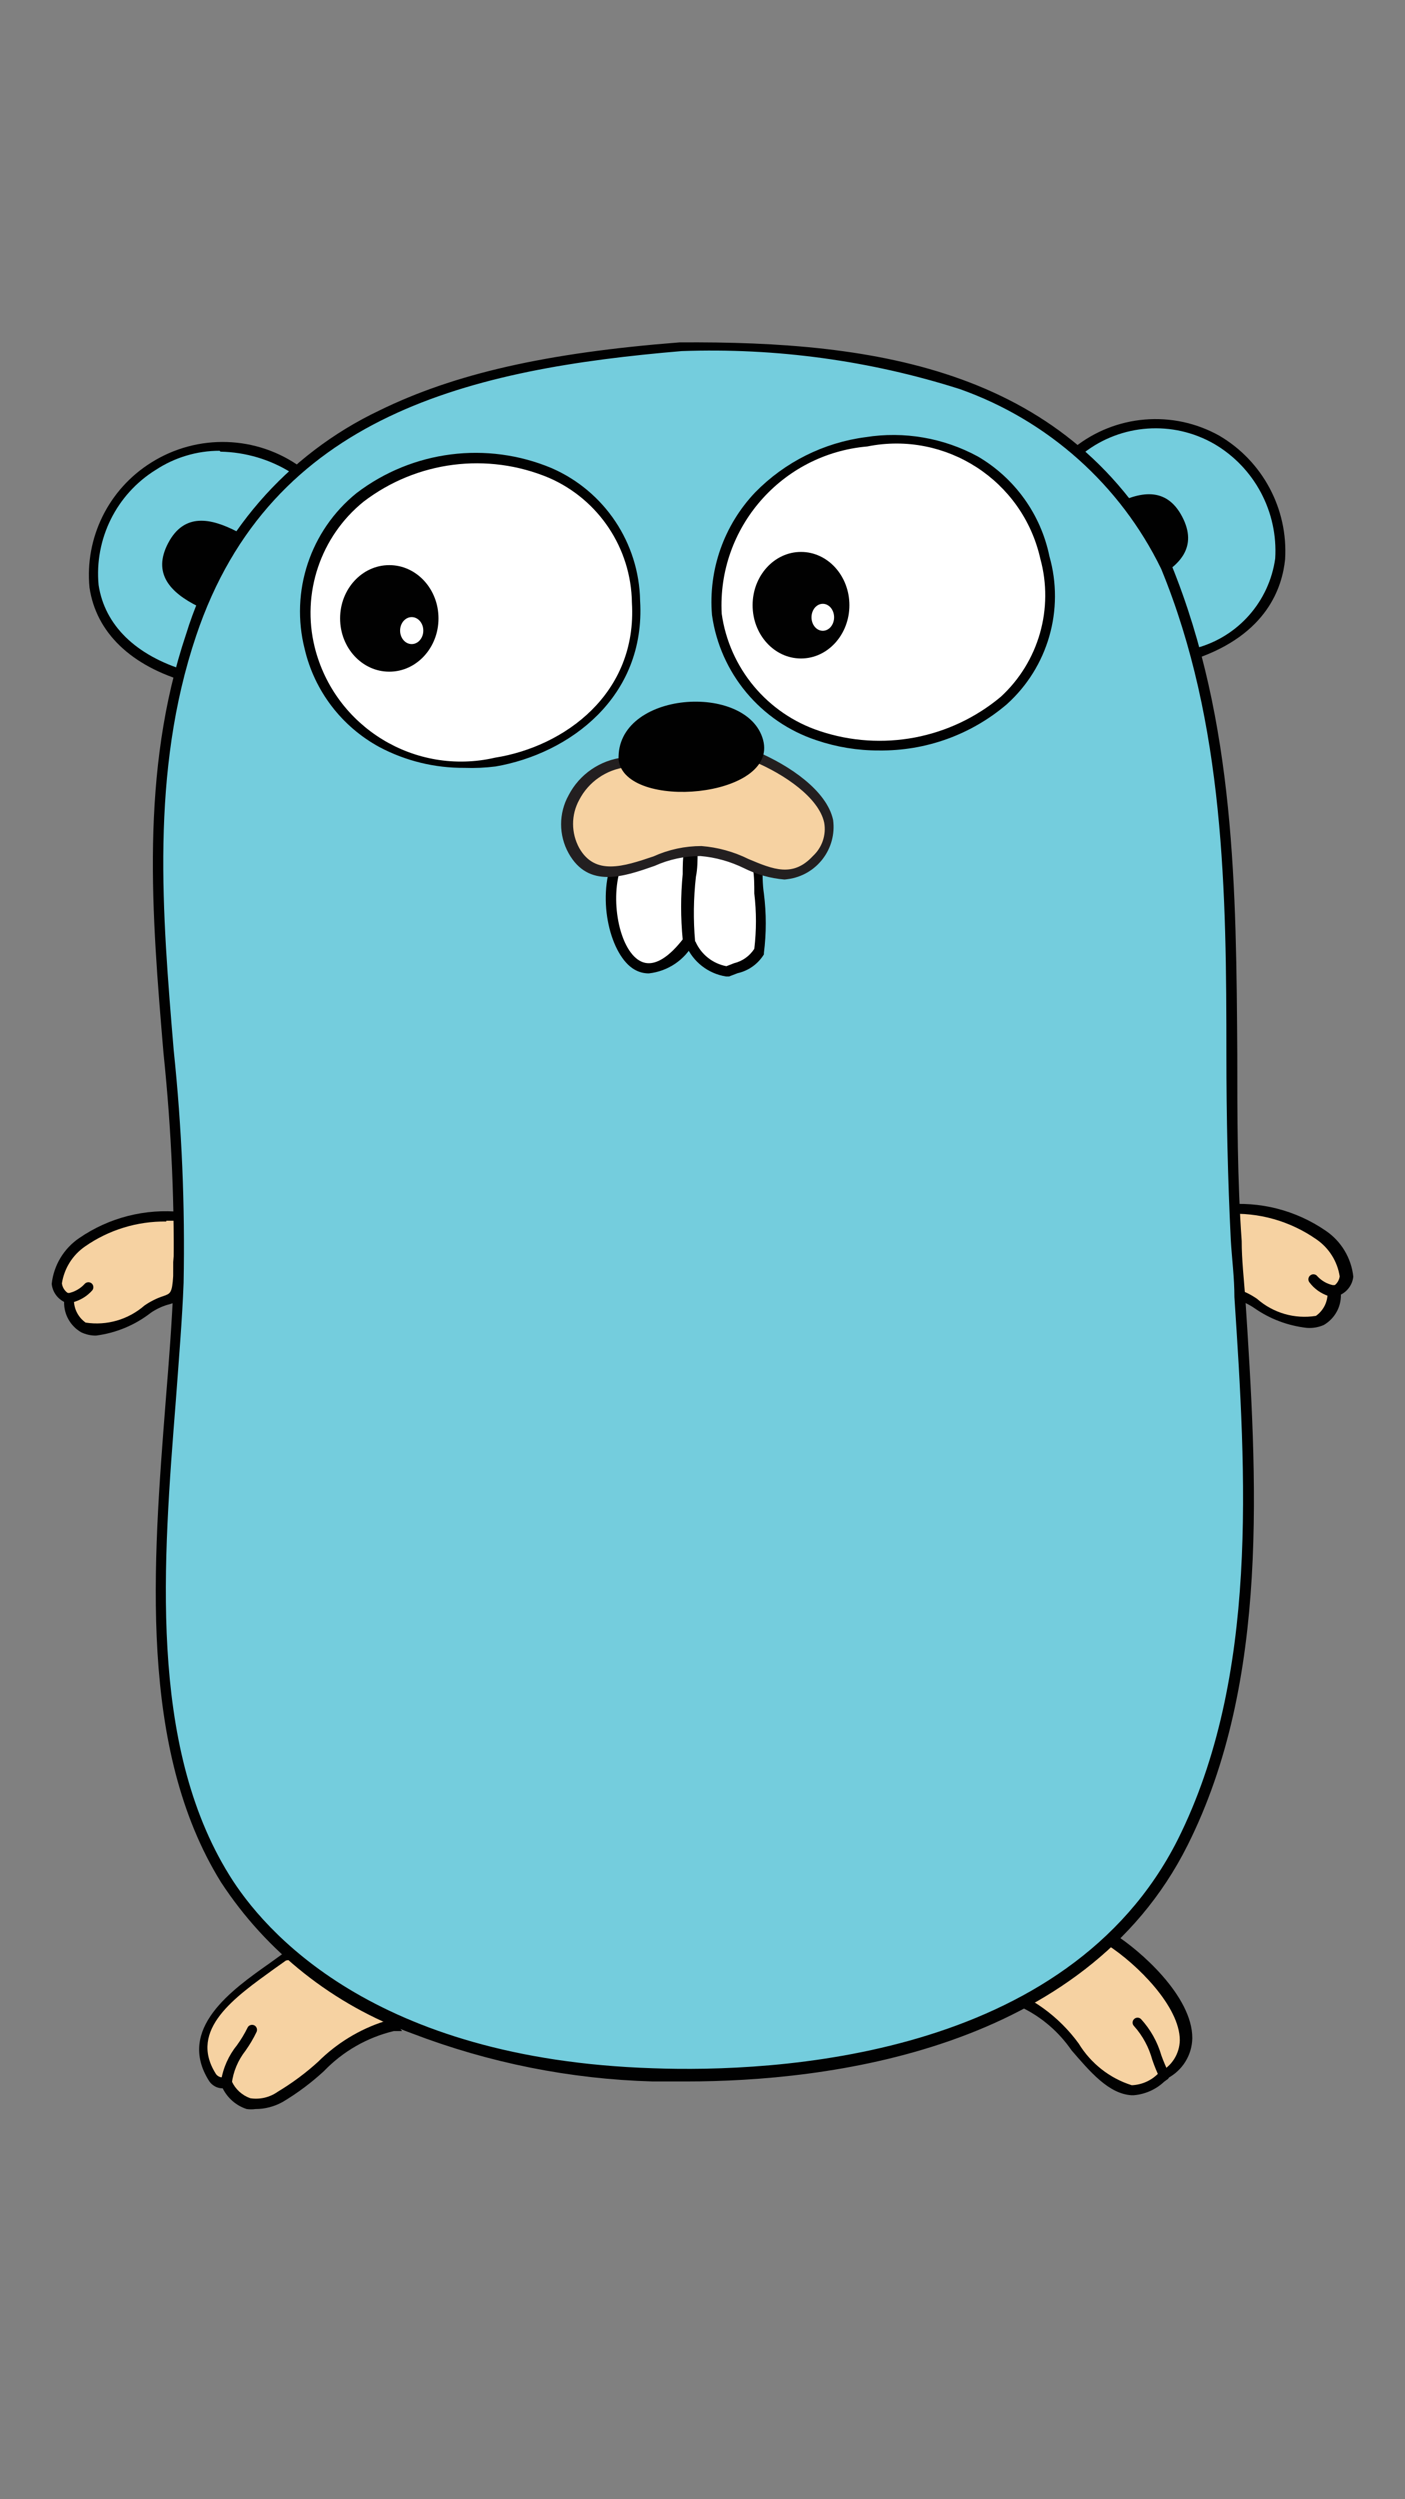 <?xml version="1.0" encoding="utf-8"?>
<!-- Generator: Adobe Illustrator 25.4.1, SVG Export Plug-In . SVG Version: 6.00 Build 0)  -->
<svg version="1.1" id="Layer_1" xmlns="http://www.w3.org/2000/svg" xmlns:xlink="http://www.w3.org/1999/xlink" x="0px" y="0px"
	 viewBox="0 0 1405 2500" style="enable-background:new 0 0 1405 2500;" xml:space="preserve">
<rect x="0" y="0" width="1405" height="2500" fill="#808080" stroke="none"/>
<style type="text/css">
	.st0{fill:#F6D2A2;}
	.st1{fill:#010101;}
	.st2{fill:#C7B199;}
	.st3{fill:#74CDDD;}
	.st4{fill:#FFFFFF;}
	.st5{fill:#231F20;}
</style>
<g transform="translate(8)">
	<path class="st0" d="M61,1298.1c2.5,52.2,55.3,27.6,78.2,11.6s27.6-2.5,30.9-33.2c2-20,2.9-40.1,2.5-60.2
		c-34.8-3.6-69.8,5.3-98.6,25.1c-14.4,10.5-41.2,43.7-13.3,55.3"/>
	<path class="st1" d="M88.1,1336c-5.2,0.1-10.3-1.1-14.9-3.3c-10.8-6.2-17.4-17.9-17.1-30.4c-6.9-3.5-11.6-10.2-12.4-18
		c2-18.6,12.1-35.4,27.6-45.9c29.8-20.5,66-29.7,102-26h4.1v4.1c0.6,15.8,0.1,31.5-1.4,47.3v13.8c-1.4,21.6-5.5,24.9-16.6,27.6
		c-5.9,1.8-11.5,4.5-16.6,8C126.9,1325.6,108,1333.4,88.1,1336z M158.3,1221.9c-29-0.4-57.4,8.3-81.2,24.9
		c-12.5,8.6-20.9,22-23.2,37c0.7,5.3,4.3,9.7,9.4,11.3H66v3c-0.8,9.8,3.6,19.2,11.6,24.9c21.2,3.3,42.7-3,58.9-17.1
		c5.8-4,12.1-7.2,18.8-9.4c7.2-2.5,8.8-3,9.9-20.2v-13.8c1.3-13.8,1.8-27.6,1.7-41.4h-8.6V1221.9z"/>
	<path class="st2" d="M61,1298.1c7.9-1.7,15.1-5.8,20.7-11.6"/>
	<path class="st1" d="M61,1303.1c-2.7,0.8-5.5-0.6-6.4-3.3c-0.8-2.7,0.6-5.5,3.3-6.4h3.3c5.8-1.4,11.1-4.4,15.2-8.8
		c1.7-2.2,4.8-2.6,7-1c2.2,1.7,2.6,4.8,1,7l0,0c-5.2,6-12.2,10.2-19.9,12.2H61V1303.1z"/>
	<path class="st3" d="M181.5,676.7C-18.3,621.4,130.4,366.4,292,470.8L181.5,676.7z"/>
	<path class="st1" d="M184,682.5h-3.9c-56.9-16-92-49.7-98.6-94.8c-4.8-49.9,19.1-98.3,61.6-124.9c46.4-29.3,106-27.4,150.3,5
		l3.9,2.5L184,682.5z M211.6,450.9c-22.7,0-44.9,6.7-63.8,19.1c-39.4,24.4-61.5,69.1-57.2,115.2c6.1,40.1,37,70.5,87.6,85.7
		l105-198.1c-21.2-13.3-45.7-20.5-70.7-21L211.6,450.9z"/>
	<path class="st3" d="M1069.1,451.7c158.1-110.5,300.9,138.2,117.2,202.5L1069.1,451.7z"/>
	<path class="st1" d="M1184,660.4l-121.6-210l3.6-2.5c41.4-33.2,98.7-38,145.1-12.2c43.6,25.5,69.1,73.4,66,123.8
		c-2.8,27.6-17.7,74.9-89.3,99.5L1184,660.4z M1075.7,453.1l112.7,195.1c41.8-11.3,72.8-46.6,78.8-89.5
		c2.9-46.7-20.7-91.1-61.1-114.7C1164.8,420.3,1113.3,423.9,1075.7,453.1L1075.7,453.1z"/>
	<path class="st0" d="M1103,1940.3c40.1,24.9,113.6,100,53.3,136.5c-57.8,53.1-90.4-58.3-141.2-73.5
		C1034.9,1971.4,1066.5,1948.8,1103,1940.3z"/>
	<path class="st1" d="M1125.7,2095.9h-2.2c-22.9-1.4-41.7-23.8-60-45c-12.6-18.3-29.7-33.1-49.7-42.8l-6.6-1.9l4.1-6.9
		c20.6-32.8,53.2-56.1,90.9-64.9h3.6c25.7,16,78.8,62.4,78.5,104.5c-0.3,16.9-9.9,32.3-24.9,40.1
		C1150.9,2088.7,1138.8,2094.8,1125.7,2095.9z M1022.9,2000.8c18.7,11,35,25.8,47.8,43.4c12.1,19.8,30.9,34.7,53.1,41.7
		c10.6-0.5,20.5-5.1,27.6-13c12.3-6,20.2-18.4,20.4-32.1c0-33.7-42.6-76-72.1-95.1c-31.5,8.1-58.8,27.7-76.5,55H1022.9z"/>
	<path class="st1" d="M1156.4,2082.1c-1.9,0-3.6-1.1-4.4-2.8c-2.9-6.1-5.5-12.4-7.7-18.8c-3.4-12.5-9.6-24.1-18.2-33.7
		c-2-1.9-2-5.1-0.1-7c1.9-2,5.1-2,7-0.1c9.5,10.4,16.5,22.9,20.4,36.5c2.2,6,4.7,11.9,7.5,17.7c1.2,2.4,0.2,5.4-2.2,6.6
		L1156.4,2082.1z"/>
	<path class="st0" d="M385.4,2025.1c-47.3,7.2-73.8,49.7-113,71.3c-13.9,12.8-35.6,12-48.4-1.9c-3-3.2-5.3-7-6.8-11.1
		c-5.6,0.1-10.9-2.3-14.4-6.6c-34.3-55.3,35.6-93.7,72.4-120.8C326.8,1946.1,358.6,1990.1,385.4,2025.1L385.4,2025.1z"/>
	<path class="st1" d="M247.5,2109.7c-2.9,0.4-5.9,0.4-8.8,0c-10.5-3.4-19.1-10.9-24-20.7c-5.4,0-10.5-2.7-13.5-7.2
		c-33.2-52.2,23.2-91.7,60.5-118l13-9.4c52.2-10.5,85.4,32.6,111.9,67.4l7.5,9.9h-8.3c-26.7,6.4-50.9,20.3-69.9,40.1
		c-12.7,11.7-26.6,22.1-41.4,30.9C266.1,2107.3,256.9,2109.7,247.5,2109.7z M214.4,2077.6c1.9-0.4,3.9-0.4,5.8,0h1.4l2.2,4.4
		c3.6,7.9,10.3,14,18.5,16.9c9.7,1.5,19.6-0.9,27.6-6.6c14.3-8.6,27.8-18.6,40.1-29.8c18.7-18.6,41.5-32.6,66.6-40.6
		c-25.4-33.2-55.3-69.1-98.6-60.8l-12.4,8.8c-38.1,27.6-85.4,60.2-58,104.2c1.2,2.1,3.4,3.5,5.8,3.9L214.4,2077.6z"/>
	<path class="st1" d="M218,2088.7c-2.7,0.2-5.1-1.9-5.3-4.7c0-0.7,0.1-1.3,0.3-2c2-13.3,7.6-25.8,16-36.2c4-5.5,7.5-11.3,10.5-17.4
		c1.1-2.5,4.1-3.6,6.6-2.5c2.5,1.1,3.6,4.1,2.5,6.6c-3.2,6.7-7,13.1-11.3,19.1c-7.3,9.4-12,20.5-13.5,32.3c-0.1,2.7-2.4,4.9-5.2,4.8
		C218.4,2088.8,218.2,2088.7,218,2088.7L218,2088.7z M189.8,606.5c-27.6-13.8-45.6-32.9-29.6-63.3c16-30.4,42.6-25.1,69.1-11.3
		L189.8,606.5z M1144.5,580c27.6-13.8,45.6-32.9,29.6-63.3s-42.6-25.1-69.1-11.3L1144.5,580z"/>
	<path class="st0" d="M1326,1291.5c-2.5,52.2-55.3,27.6-78.2,11.6c-22.9-16-27.6-2.5-30.9-33.2c-2-20-2.9-40.1-2.5-60.2
		c34.8-3.6,69.8,5.3,98.6,25.1c14.4,10.5,41.2,43.7,13.3,55.3"/>
	<path class="st1" d="M1299,1328.3c-19-2.1-37.1-8.9-52.8-19.9c-5.1-3.5-10.7-6.2-16.6-8c-11.1-3.9-15.2-7.2-16.6-27.6v-13.8
		c-1.5-15.7-2-31.5-1.4-47.3v-6.6h4.1c36-3.8,72.2,5.5,102,26c15.5,10.5,25.6,27.3,27.6,45.9c-0.8,7.7-5.5,14.5-12.4,18
		c0.3,12.5-6.3,24.1-17.1,30.4C1310.6,1327.7,1304.8,1328.7,1299,1328.3L1299,1328.3z M1218.6,1214.4c-0.2,13.8,0.4,27.7,1.7,41.4
		v13.8c0,16.9,2.5,17.4,9.9,20.2c6.7,2.2,13,5.4,18.8,9.4c16.1,14.2,37.7,20.5,58.9,17.1c8-5.6,12.4-15.1,11.6-24.9v-3.3h2.8
		c5-1.7,8.7-6.1,9.4-11.3c-2.3-15-10.7-28.4-23.2-37C1282.2,1221.4,1250.5,1212.4,1218.6,1214.4L1218.6,1214.4z"/>
	<path class="st2" d="M1326,1291.5c-7.8-1.5-15-5.3-20.7-10.8"/>
	<path class="st1" d="M1326,1296.5h-5.3c-7.7-2.5-14.5-7.3-19.3-13.8c-1.7-2.2-1.2-5.4,1-7c2.2-1.7,5.4-1.2,7,1
		c4.1,4.4,9.4,7.5,15.2,8.8h3.3c3.1,0.5,5.1,3.4,4.6,6.5C1332,1295,1329.1,1297,1326,1296.5z"/>
	<path class="st3" d="M673.6,346.2c200.1,0,386.9,27.6,485.2,221.1c87.6,215.3,55.3,447.6,69.9,675.1
		c11.6,195.4,37,421.1-53.6,602.4c-94.8,190.1-334.1,237.4-530.3,231c-154.2-5.5-340.4-55.3-427.5-196.7
		c-102.2-165.8-53.9-411.2-46.4-594.9c8.8-217.7-59.1-436.3,12.4-649.6c74.3-221.1,274.4-271.1,489.9-288.2"/>
	<path class="st1" d="M678.9,2082.1h-34.3c-82.4-2.3-163.7-18.6-240.7-48.1c-78.3-28.4-145.3-81.4-190.9-151.2
		c-82.9-133.7-68-318.3-55.3-481.4c3.3-40.9,6.4-79.9,7.7-116.3c1.5-77.3-1.9-154.7-9.9-231.6c-11.6-138.2-23.8-281,22.7-419.5
		c30.3-98.3,100.5-179.4,193.4-223.5c74.6-36.5,165.8-57.5,299.8-68c197.3-1.4,391.8,26.3,491.9,222.2
		c64.1,157.5,64.9,326.6,66,490.2c0,61.3,0,124.6,4.4,186.5c0,18.8,2.2,37.9,3.6,56.9c11.6,179.3,24.9,383-57.8,547.7
		C1076.2,2052.2,816.5,2082.1,678.9,2082.1z M673.6,351.2c-208.1,17.7-410.9,62.4-485.5,284.9c-45.9,136.5-33.7,278.3-22.4,414.5
		c8.1,77.3,11.4,155,9.9,232.7c-1.4,36.8-4.7,75.7-7.7,116.9c-12.7,161.4-27.6,344.6,53.3,475.3c34,55.3,143.4,184.3,423.6,193.4
		c121.3,4.4,414.5-9.4,525-228.8c81.2-162.5,68.3-364.5,56.6-542.7c0-19.3-2.5-38.4-3.6-56.9c-3-60.2-4.4-123.8-4.4-185.1
		c0-162.5-1.7-331.6-65.2-486.3c-40.9-84.1-113.3-148.7-201.4-179.9C862,360.6,767.9,347.8,673.6,351.2z"/>
	<path class="st4" d="M708.7,614.5c35.9,208.6,376.9,153.6,328-56.9C992.8,368.8,696.8,421.1,708.7,614.5"/>
	<path class="st1" d="M870.9,750.7c-21.2,0.1-42.3-3.4-62.4-10.2c-55.8-18.5-96.3-67-104.5-125.2c-3.8-45.2,11.9-89.8,43.1-122.7
		c29.6-30.3,68.5-49.8,110.5-55.3c38.5-6.1,77.9,0.7,112.2,19.3c36.9,21.6,63,57.8,71.6,99.8c15.2,53.4-1.3,110.9-42.6,148.1
		C963.2,734.9,917.8,751.3,870.9,750.7L870.9,750.7z M713.7,613.9c7.7,54.6,45.7,100.1,98.1,117.4c62.2,20.8,130.7,7.8,181-34.3
		c38-35,53.2-88.3,39.5-138.2c-17.6-78.2-94.4-128-173-112.2C773.6,454.1,709.2,528.1,713.7,613.9L713.7,613.9z"/>
	<path class="st4" d="M301.1,648.5c46.4,181.5,337.1,134.8,326.3-47.3C614.5,382.9,256.7,424.1,301.1,648.5"/>
	<path class="st1" d="M456.4,768.1c-29.6,0.2-58.7-6.9-84.8-20.7c-37.8-20.5-65.1-56.2-74.9-98.1c-14.7-57.7,5.6-118.7,51.9-156.1
		c55.9-42.6,130.3-52.1,195.1-24.9c52.9,23.1,87.4,74.9,88.4,132.6c5.8,96.7-71,153.1-144.5,165.8
		C477.3,768,466.9,768.5,456.4,768.1L456.4,768.1z M306.7,647.4c19.9,79.9,100.2,129.1,180.4,110.5c69.6-11.1,142.3-64.1,136.8-155
		c-0.7-54.3-33.1-103.2-82.9-124.9c-61.6-25.9-132.3-16.8-185.4,23.8C312.5,536.7,293.4,593.5,306.7,647.4L306.7,647.4z"/>
	<path class="st4" d="M748.8,866.2c2.7,28.8,2.7,57.7,0,86.5c-8.1,10.2-19.5,17.3-32.3,19.9c-16-2.5-29.6-12.9-36.2-27.6
		c-1.8-32.6-0.9-65.3,2.5-97.8L748.8,866.2z"/>
	<path class="st1" d="M719.5,976.8h-1.4c-17.9-2.8-33-14.6-40.1-31.2c-2.3-22.3-2.3-44.8,0-67.1c0-10.2,1.7-21,1.9-31.5v-8.3
		l74.6,22.9v4.7c0,8.8,0,18.2,1.4,27.6c2.5,19.7,2.5,39.7,0,59.4v1.4c-5.9,9.6-15.3,16.3-26.3,18.8l-8.6,3.3H719.5z M687.5,941.9
		c5.6,12.8,17.2,22,30.9,24.6l7.7-3c8.3-2,15.6-7.2,20.2-14.4c2.2-18.4,2.2-36.9,0-55.3c0-8.6,0-16.9-1.4-25.1l-55.3-16.9
		c0,8.6,0,17.1-1.7,25.4c-2.4,21.4-2.7,42.9-0.8,64.4L687.5,941.9z"/>
	<ellipse class="st1" cx="381.3" cy="618.6" rx="49.2" ry="53.3"/>
	<ellipse class="st4" cx="403.7" cy="630.8" rx="11.6" ry="13.5"/>
	<ellipse class="st1" cx="793" cy="605.4" rx="48.4" ry="53.3"/>
	<ellipse class="st4" cx="814.8" cy="617.5" rx="11.3" ry="13.5"/>
	<path class="st4" d="M610.6,862.1c-21.6,51.9,11.9,155.8,70.2,79.3c-1.8-32.6-0.9-65.3,2.5-97.8L610.6,862.1z"/>
	<path class="st1" d="M640.8,973.7c-5.1,0-10-1.3-14.4-3.9c-23.5-13.5-38.1-69.1-21.6-110.5v-2.2l82.9-21v6.6
		c0,10.8,0,21.6-1.9,31.8c-2.3,21.7-2.3,43.5,0,65.2v3.6C676.7,960.3,659.9,971.6,640.8,973.7z M613.4,866.2
		c-11.9,32.3-2.5,82.9,18.2,94.8c14.9,8.6,31.5-6.4,43.1-21.3c-2.1-21.7-2.1-43.5,0-65.2c0-8,0-16.6,1.7-24.9L613.4,866.2z"/>
	<path class="st0" d="M617,762.1c-34.8,3.3-60.3,34.2-57,69c0.6,6.7,2.3,13.3,5.1,19.4c27.6,49.7,89-4.4,127.1,0
		c43.9,0,80.1,46.4,115.5,8.3c39.2-42.6-16.9-82.9-60.8-102.5L617,762.1z"/>
	<path class="st5" d="M776.4,879.8c-14-1.2-27.7-5-40.3-11.3c-13.7-6.7-28.5-10.9-43.7-12.2c-15.8,0-31.5,3.4-45.9,9.9
		c-30.9,10.8-66,22.9-85.9-12.7c-10-18-10-40,0-58c10.9-21.1,31.7-35.3,55.3-37.9l132.9-5.8c32.6,13.8,69.9,39,76.3,68.3
		c3.9,28.9-16.4,55.5-45.3,59.3C778.7,879.6,777.6,879.7,776.4,879.8L776.4,879.8z M693.5,846.3c16.3,1.3,32.3,5.7,47,13
		c24.9,10.5,44.5,18.5,64.4-3c9.2-8.5,13.5-21.1,11.3-33.4c-5.5-25.4-40.6-48.6-69.4-60.8l-128.5,5.3c-20.1,2.5-37.7,14.7-47,32.6
		c-8.3,15-8.3,33.3,0,48.4c15.8,27.6,43.9,18.5,74.1,8.3C660.6,849.8,677,846.3,693.5,846.3L693.5,846.3z"/>
	<path class="st1" d="M610.6,760.1c-3-69.1,129-77.9,144.5-19.9C770.6,798.3,617,811.5,610.6,760.1z"/>
</g>
</svg>
